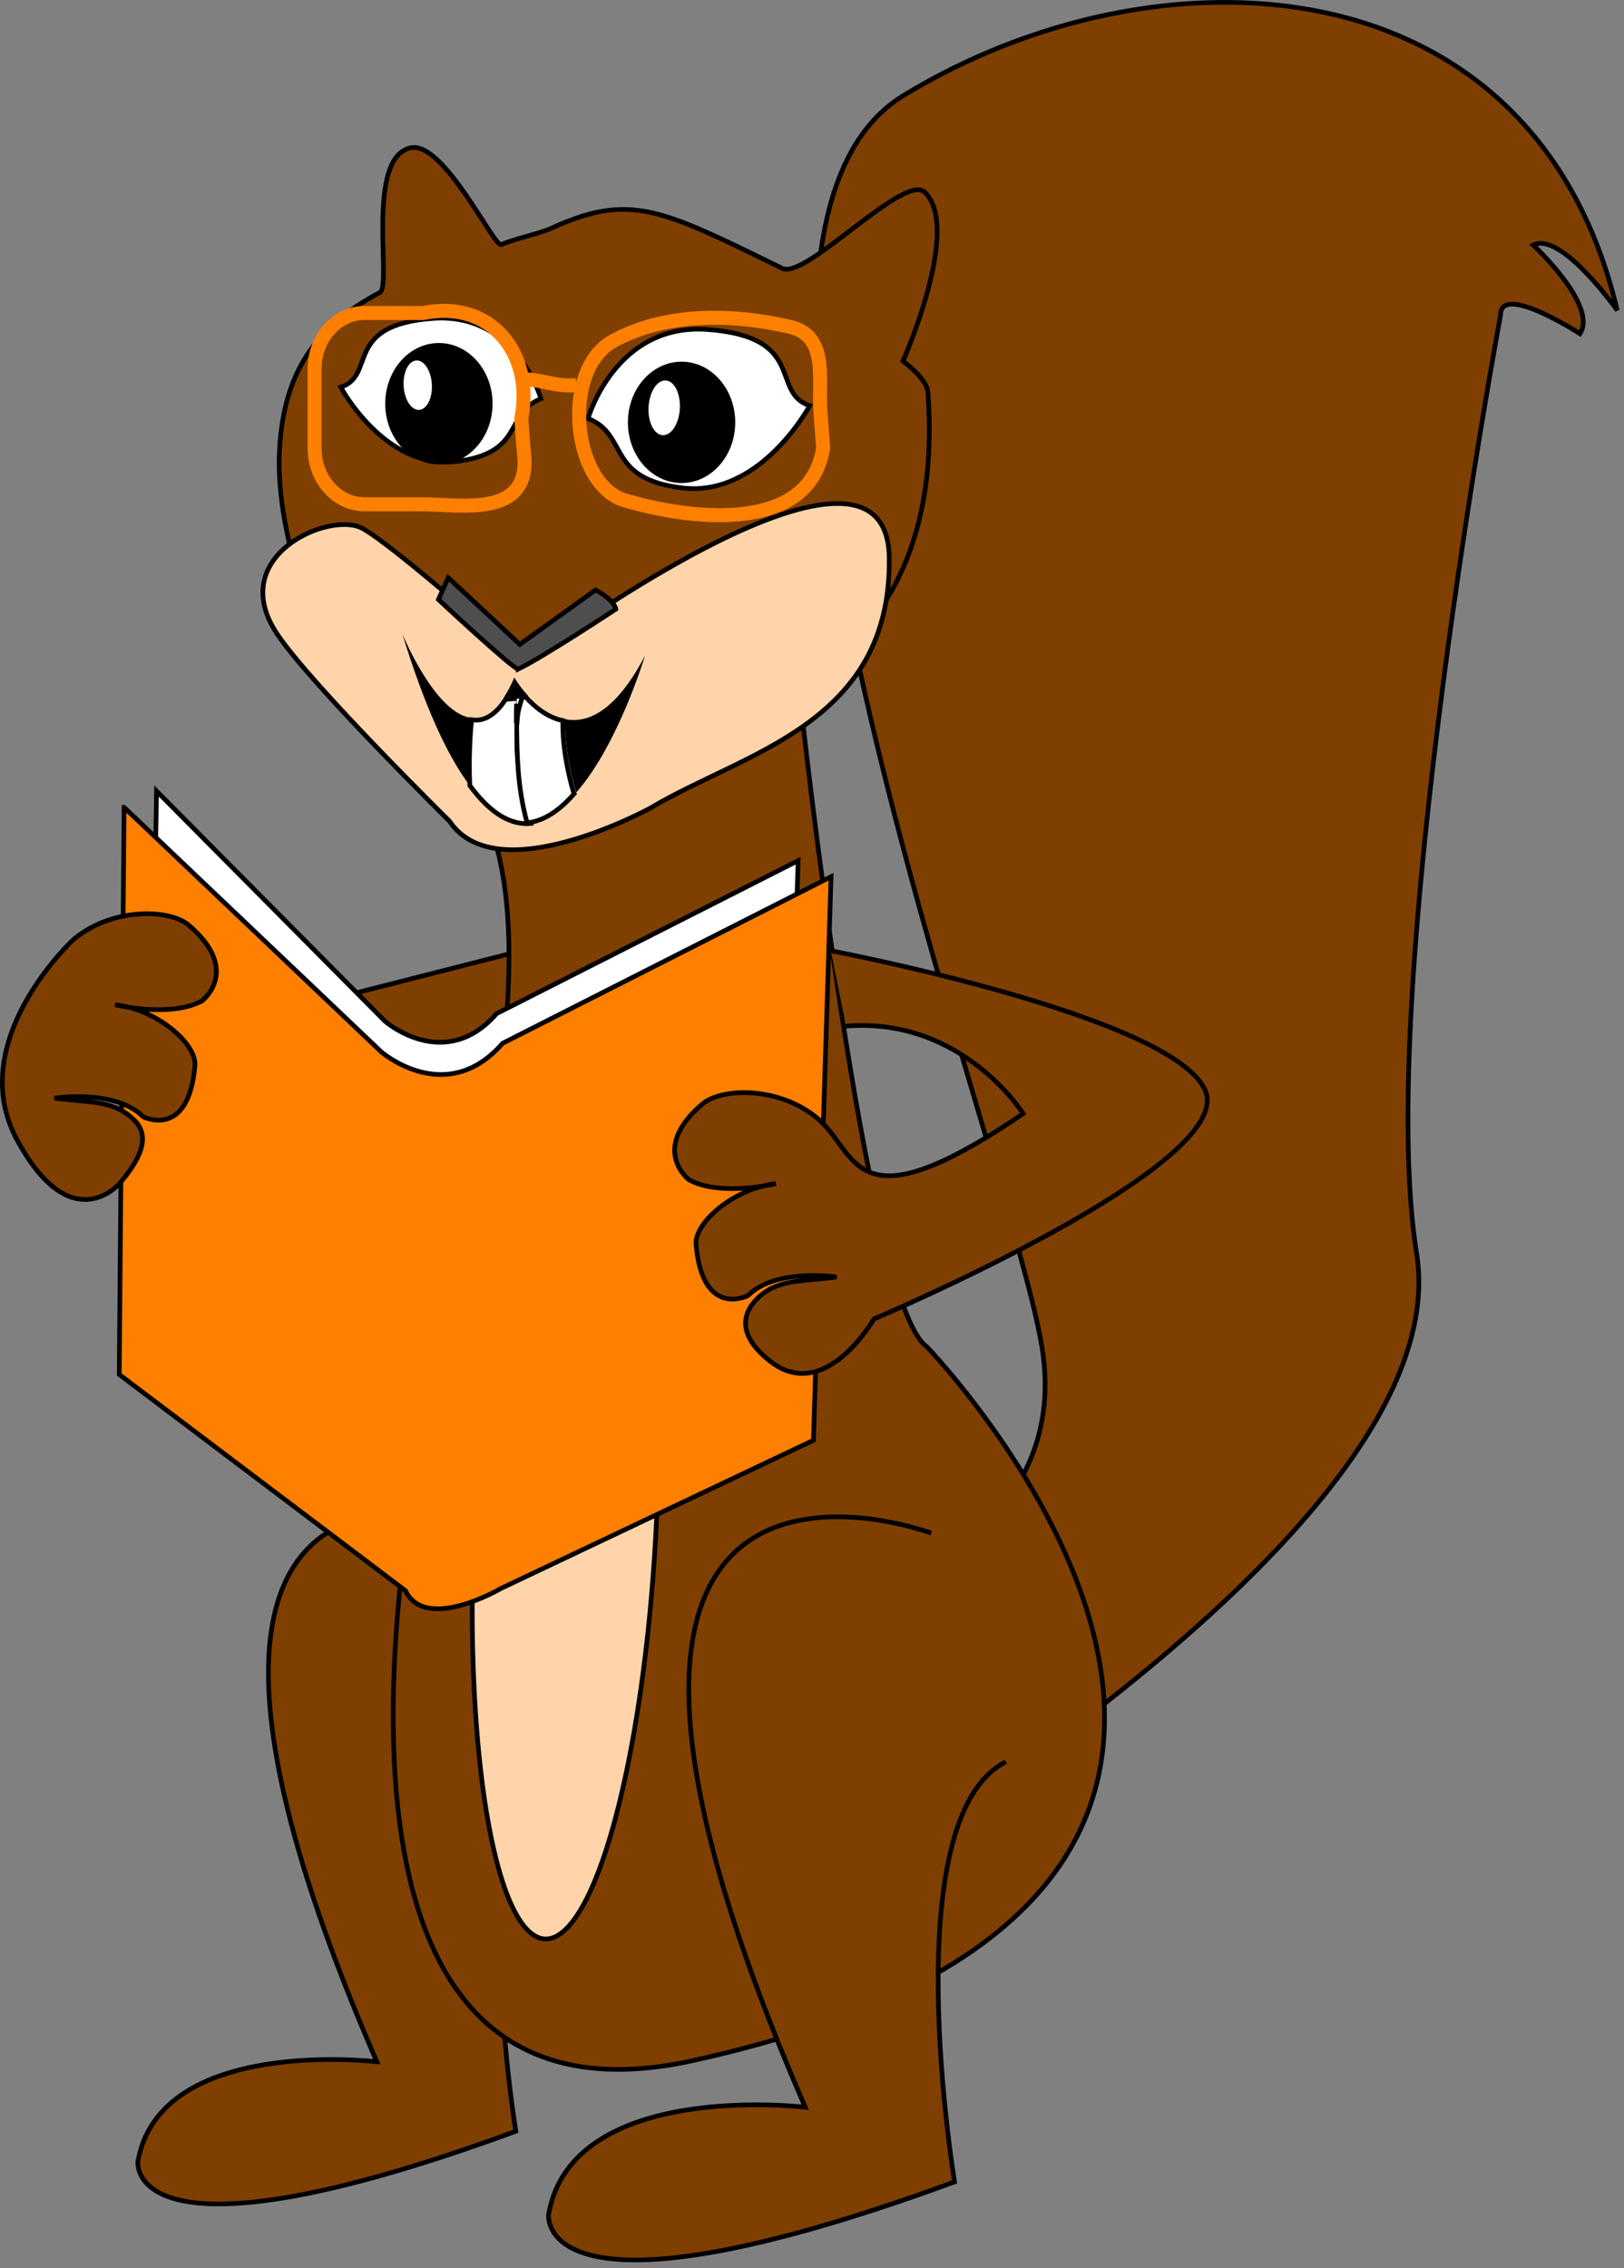 <?xml version="1.0"?><svg width="348" height="486" xmlns="http://www.w3.org/2000/svg">
 <rect width="100%" height="100%" fill="#808080" stroke="none"/>
 <title>reading brown squirrel</title>

 <g>
  <title>Layer 1</title>
  <polygon fill="#7f3f00" stroke="#000000" points="112.549,203.496 61.549,216.496 69.549,233.496 117.549,228.496 112.549,203.496 " id="polygon6"/>
  <path fill="#7f3f00" stroke="#000000" id="path8" d="m105.883,327.255c0,0 -89.368,-33.514 -25.135,114.502c0,0 -46.545,-5.585 -51.2,21.411c0,0 -2.792,24.204 80.989,-6.516c0,0 -12.102,-72.612 10.24,-83.783"/>
  <path fill="#7f3f00" stroke="#000000" id="path10" d="m185.549,342.496c0,0 43,-13 38,-52c-5,-39 -84,-237 -30,-270c54,-33 135,-30 153,46c0,0 -12,-17 -18,-14c0,0 14,13 10,19c0,0 -17,-11 -17,-4c0,0 -27,145 -18,201c8.476,52.736 -96,117 -113,130"/>
  <path fill="#7f3f00" stroke="#000000" id="path12" d="m95.549,163.496l76,-13c0,0 14,129 27,138c0,0 113,117 -50,153c-99.245,21.919 -54,-153 -54,-153c0,0 32,-102 1,-125z"/>
  <ellipse fill="#ffd4aa" stroke="#000000" transform="matrix(0.999 0.049 -0.049 0.999 16.187 -5.57)" ry="90" rx="19.5" id="ellipse14" cy="325.496" cx="121.049"/>
  <path fill="#7f3f00" stroke="#000000" id="path16" d="m107.408,52.413c-1.49,0.663 -12.32,-22.25 -19.393,-20.75c-9.779,2.074 -3.984,29.607 -6.616,31c-13.837,7.32 -20.718,17.2 -21.522,34.167c-1.217,25.667 18.105,66.75 33.039,70.159c36.203,8.265 9.064,-0.07 13.076,-0.729c4.563,-0.75 -7.25,6.931 6.428,3.4c46.101,-11.9 90.813,-24.997 86.42,-85.596c-0.219,-3.022 -5.355,-6.682 -5.355,-6.682c0,0 12.715,-28.553 4.654,-36.22c-4.381,-4.167 -25.494,18.784 -30.492,16.342c-25.92,-12.661 -32.537,-16.342 -49.514,-8.592c-2.531,1.156 -7.881,2.237 -10.725,3.501z"/>
  <path fill="#ffffff" stroke="#000000" id="path18" d="m126.01,89.664c0,0 5.836,-20.495 25.568,-19.065c21.512,1.559 13.355,13.5 21.928,16.326c0,0 -10.486,19.566 -27.168,17.633c-16.682,-1.932 -11.457,-11.38 -20.328,-14.894z"/>
  <ellipse ry="13" rx="11.5" id="ellipse20" cy="90.496" cx="146.049"/>
  <ellipse fill="#ffffff" transform="matrix(0.999,5.550000e-2,-5.550000e-2,0.999,5.066,-7.76)" ry="5.868" rx="3.352" id="ellipse22" cy="87.331" cx="142.252"/>
  <path fill="#ffffff" stroke="#000000" id="path24" d="m115.918,85.438c0,0 -5.272,-18.511 -23.096,-17.22c-19.428,1.407 -12.062,12.193 -19.805,14.745c0,0 9.472,17.673 24.54,15.927c15.066,-1.744 10.347,-10.278 18.361,-13.452z"/>
  <ellipse ry="13" rx="11.5" id="ellipse26" cy="86.496" cx="94.049"/>
  <ellipse fill="#ffffff" transform="matrix(-0.999,5.550000e-2,-5.550000e-2,-0.999,183.575,160.043)" ry="5.3" rx="3.028" id="ellipse28" cy="82.569" cx="89.566"/>
  <path fill="#7f3f00" stroke="#000000" id="path30" d="m199.549,328.496c0,0 -96,-36 -27,123c0,0 -50,-6 -55,23c0,0 -3,26 87,-7c0,0 -13,-78 11,-90"/>
  <path fill="#ffffff" stroke="#000000" id="path32" d="m33.549,169.496l48.969,49.339c0,0 12.777,11.12 23.896,-1.656l64.614,-32.775l-3.467,110.858l-61.436,29.125c0,0 -14.829,8.746 -18.834,0.448l-55.73,-44.1l1.988,-111.239z"/>
  <path fill="#ff7f00" stroke="#000000" id="path34" d="m26.593,172.986l55.075,52.361c0,0 13.916,12.113 26.027,-1.804l70.386,-35.702l-3.774,120.759l-66.924,31.725c0,0 -16.153,9.526 -20.516,0.486l-61.318,-46.314l1.044,-121.511z"/>
  <path fill="#7f3f00" stroke="#000000" id="path36" d="m178.021,203.707c0,0 73.231,13.909 80.231,29.909c7,16 -71,49 -71,49c0,0 -10.344,18.152 -22.057,9.163c-8.84,-6.783 -4.758,-11.952 -2.467,-13.978c4.369,-3.861 9.523,-3.186 16.523,-4.186c0,0 -13,-2 -19,4c0,0 -9.71,4.961 -11.09,-10.914c-0.412,-4.728 8.09,-12.086 17.09,-13.086c0,0 -11.833,2.867 -18.616,-0.833c0,0 -8.552,-6.525 2.878,-16.239c4.111,-3.494 16.408,-3.831 24.666,3.083c8.839,7.4 7.194,24.05 44.072,-1.011c0,0 -12.971,-20.76 -37.971,-18.76"/>
  <path fill="#7f3f00" stroke="#000000" id="path38" d="m15.749,201.294c0,0 -23.611,21.775 -12.072,42.988c11.539,21.213 21.657,9.632 22.058,9.164c7.24,-8.468 4.758,-11.953 2.467,-13.978c-4.369,-3.861 -9.525,-3.187 -16.525,-4.187c0,0 13,-2 19,4c0,0 9.711,4.962 11.092,-10.914c0.41,-4.727 -8.092,-12.086 -17.092,-13.086c0,0 11.834,2.867 18.617,-0.833c0,0 8.553,-6.524 -2.877,-16.239c-4.113,-3.493 -16.41,-3.829 -24.668,3.085"/>
  <path fill="none" stroke="#ff7f00" stroke-width="3" id="path40" d="m112.354,97.806c1.057,13.249 -13.943,10.249 -21.693,10.249c-3.128,0 -6.258,0 -8.605,0c-2.347,0 -3.913,0 -3.913,0c-5.927,0 -10.731,-5.373 -10.731,-12l0,-17c0,-6.627 4.805,-12 10.731,-12c0,0 1.565,0 3.913,0c2.348,0 5.478,0 8.604,0.021c14.751,-3.021 23.751,8.979 21.054,22.54c0.261,4.134 0.64,8.19 0.64,8.19z"/>
  <path fill="none" stroke="#ff7f00" stroke-width="3" id="path42" d="m176.398,95.946c-2.988,19.109 -29.988,15.109 -42.988,11.109c-11,-4 -13,-28 -2,-34c11,-6 25,-6 38,-3c8,2 6,11 6.363,17.553c0.266,4.168 0.625,8.338 0.625,8.338z"/>
  <path fill="none" stroke="#ff7f00" stroke-width="3" id="path44" d="m111.346,81.254c4.064,-0.199 8.064,1.801 12.203,1.242"/>
  <path fill="#ffd4aa" stroke="#000000" id="path46" d="m112.549,141.83c0,0 77.515,-58.034 78,-22.333c0.485,35.701 -31.078,41.634 -50.992,53.535c0,0 -33.029,18.215 -43.229,2.915c0,0 -29.583,-29.13 -36.915,-40.072c-11.197,-16.711 11.136,-26.377 18.136,-22.711c6.721,3.519 35,28.666 35,28.666z"/>
  <path fill="#4e4e4e" stroke="#000000" id="path48" d="m111.068,143.353c5.553,-2.692 20.893,-12.843 20.893,-12.843c0,0 -0.129,-1.808 -4.35,-4.102l-16.213,11.668l-15.357,-14.307l-2.092,4.695c0,0 16.364,15.255 17.119,14.889z"/>
  <path id="path50" d="m100.686,153.767c-7.648,-1.304 -14.47,-17.937 -14.47,-17.937c4.808,15.611 9.552,25.807 14.104,32.026c-0.262,-5.468 0.057,-10.711 0.366,-14.089z"/>
  <path id="path52" d="m112.043,149.113l1.057,-0.09c-1.834,-2.024 -2.884,-3.861 -2.884,-3.861c-0.728,1.689 -1.472,3.085 -2.226,4.238l4.073,-0.347c-0.006,0.02 -0.012,0.041 -0.02,0.06z"/>
  <path id="path54" d="m123.475,169.815c8.979,-10.192 14.741,-29.319 14.741,-29.319c-6.265,11.959 -12.284,14.551 -17.128,13.599c-0.106,5.364 0.973,10.881 2.387,15.72z"/>
  <path id="path56" d="m113.349,176.003c0.028,-0.002 0.056,-0.003 0.083,-0.006c-2.183,-7.823 -2.717,-15.812 -2.787,-21.002c-0.817,7.035 0.832,14.883 2.704,21.008z"/>
  <path fill="#ffffff" stroke="#000000" id="path58" d="m111.002,155.444c-0.047,-3.536 0.117,-5.773 0.117,-5.773l1.281,-0.109c0.008,-0.02 0.014,-0.04 0.021,-0.059l-4.074,0.347c-2.392,3.654 -4.889,4.777 -7.305,4.366c-0.309,3.378 -0.627,8.622 -0.365,14.089c4.583,6.264 8.971,8.493 13.029,8.147c-1.872,-6.126 -3.52,-13.973 -2.704,-21.008z"/>
  <path fill="#ffffff" stroke="#000000" id="path60" d="m122.998,170.113c-1.414,-4.839 -2.492,-10.355 -2.387,-15.72c-3.314,-0.652 -6.078,-2.962 -7.989,-5.071l-1.056,0.09c-0.714,1.85 -0.607,4.153 -0.846,6.204c0.07,5.19 0.051,12.857 2.234,20.68c3.648,-0.342 7.026,-2.758 10.044,-6.183z"/>
  <path fill="#ffffff" stroke="#000000" id="path62" d="m110.645,154.996c0.238,-2.051 0.686,-4.033 1.398,-5.882l-1.281,0.109c0,-0.001 -0.165,2.237 -0.117,5.773z"/>
 </g>
</svg>